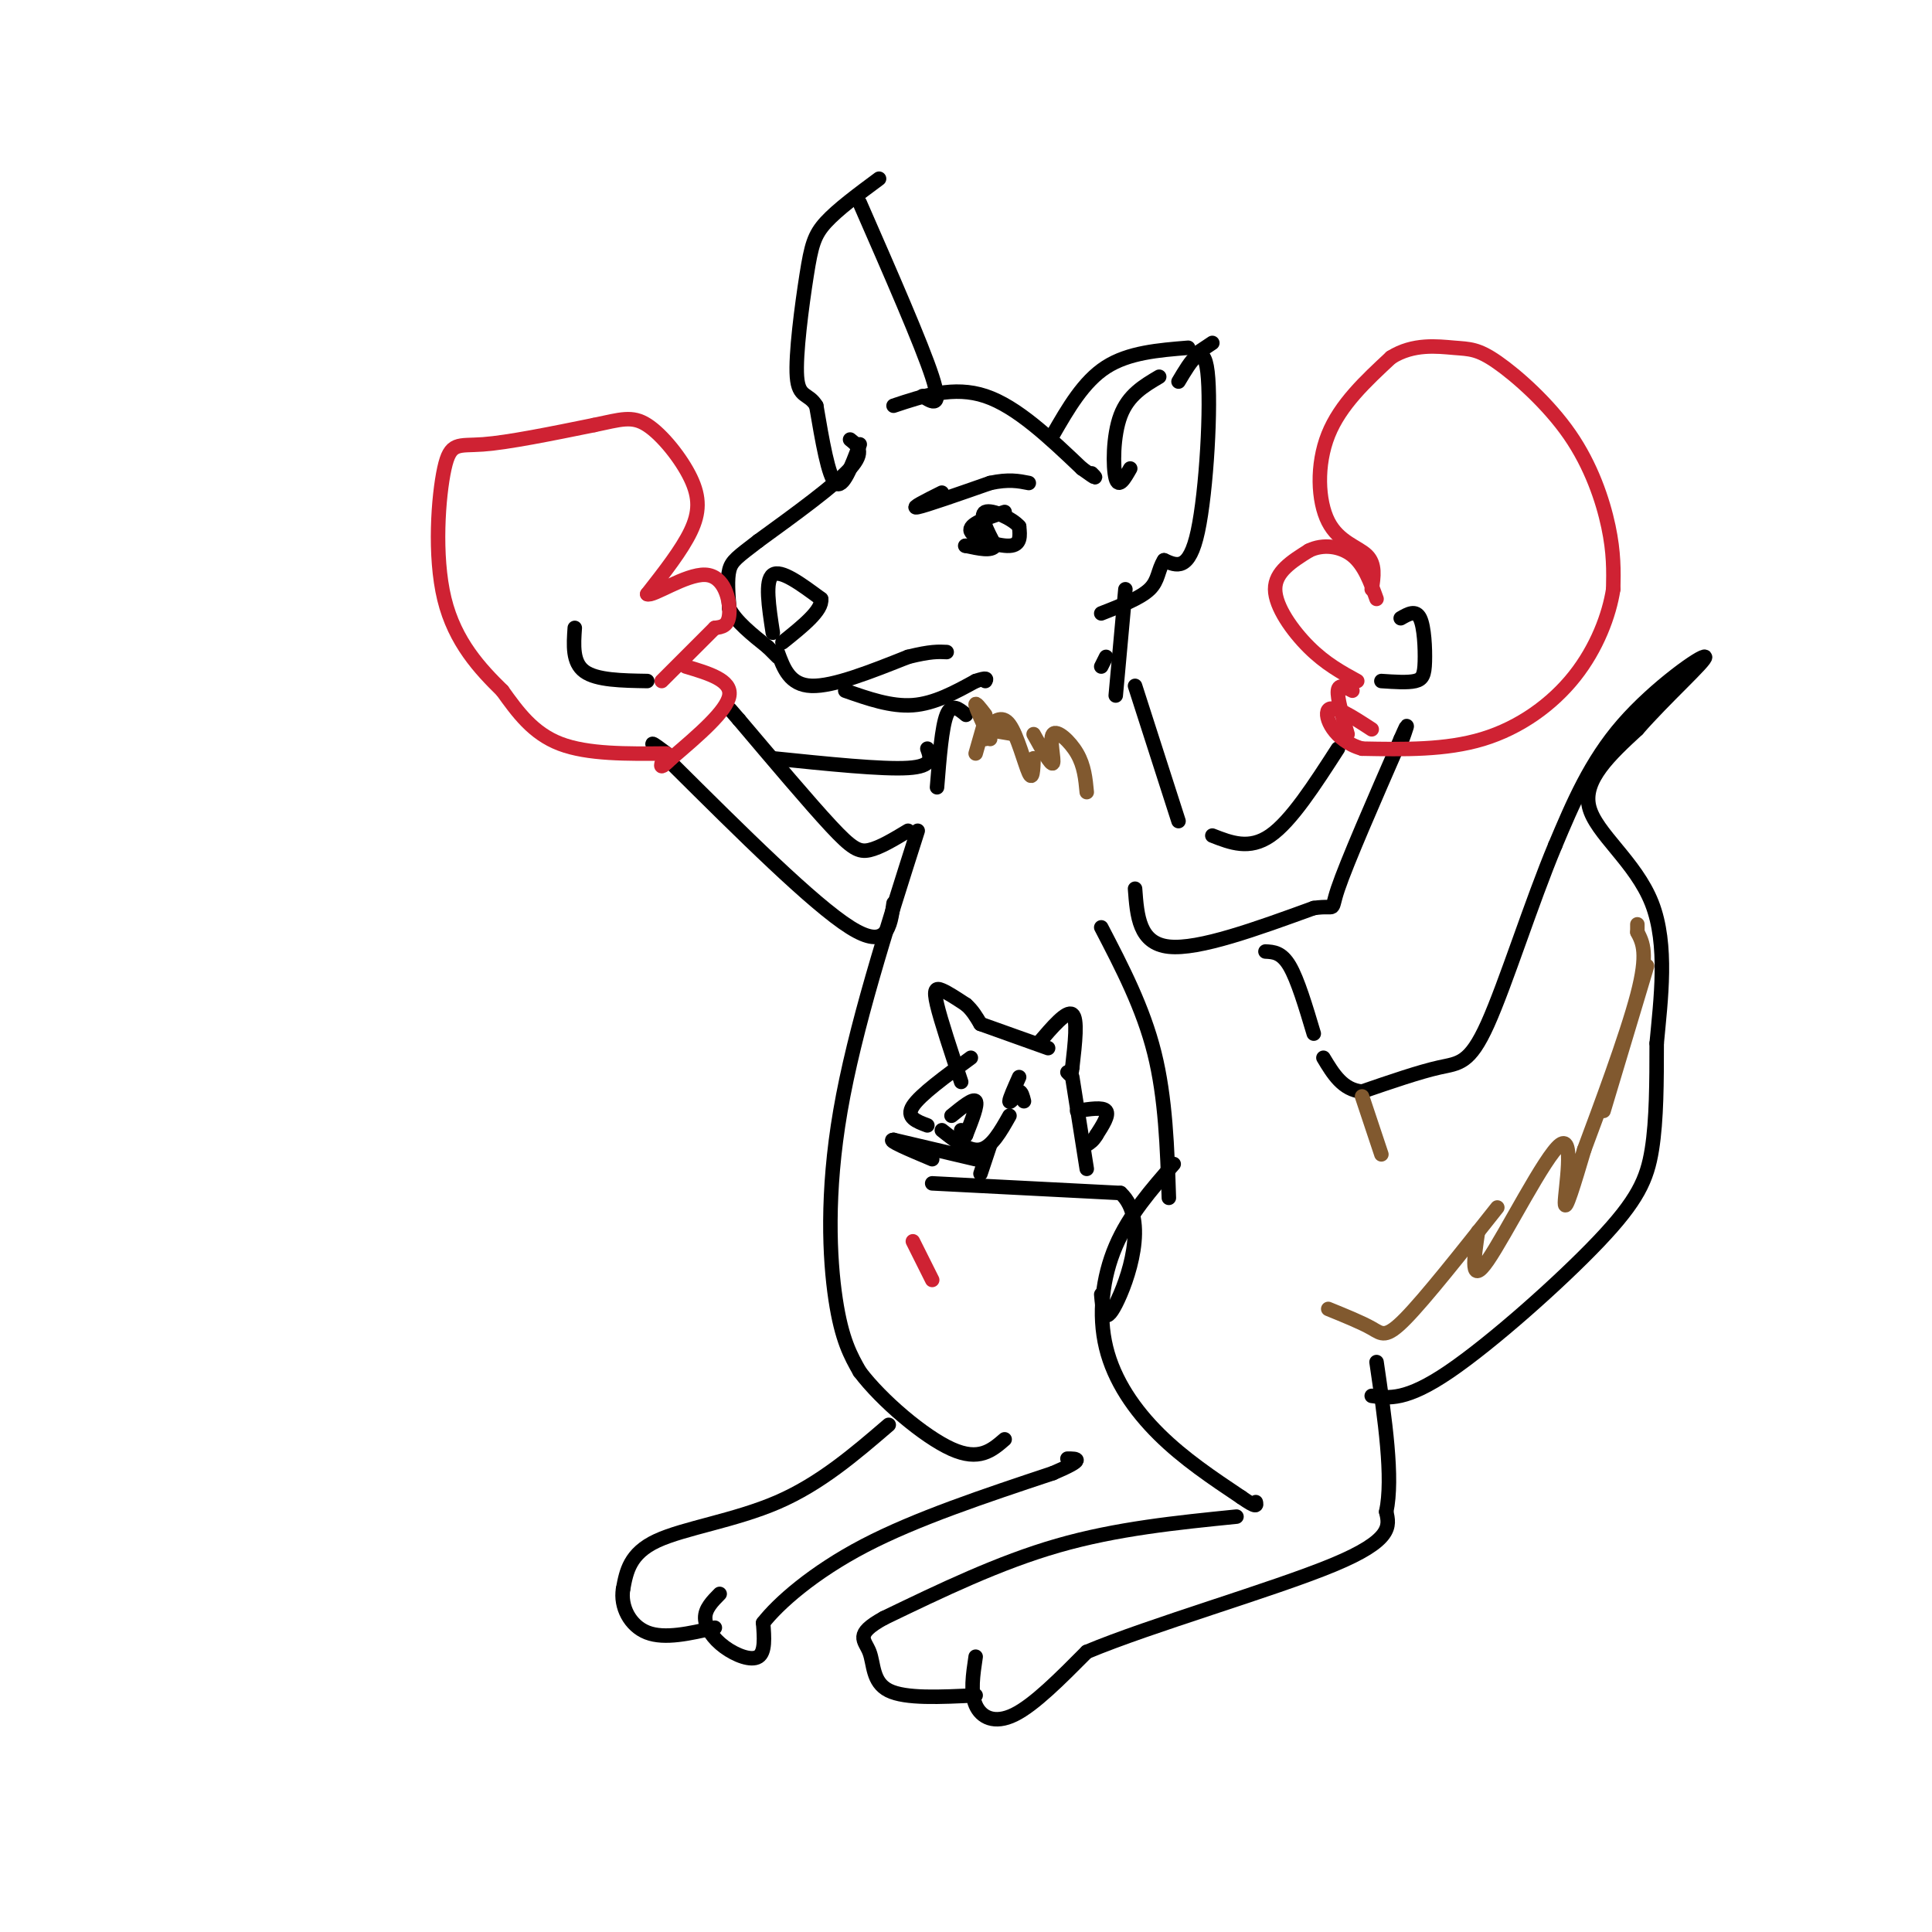 <svg viewBox='0 0 400 400' version='1.1' xmlns='http://www.w3.org/2000/svg' xmlns:xlink='http://www.w3.org/1999/xlink'><g fill='none' stroke='#000000' stroke-width='3' stroke-linecap='round' stroke-linejoin='round'><path d='M176,91c1.583,1.250 3.167,2.500 0,6c-3.167,3.500 -11.083,9.250 -19,15'/><path d='M157,112c-4.289,3.311 -5.511,4.089 -6,6c-0.489,1.911 -0.244,4.956 0,8'/><path d='M151,126c1.333,2.667 4.667,5.333 8,8'/><path d='M159,134c1.667,1.667 1.833,1.833 2,2'/><path d='M160,131c-0.833,-5.417 -1.667,-10.833 0,-12c1.667,-1.167 5.833,1.917 10,5'/><path d='M170,124c0.333,2.333 -3.833,5.667 -8,9'/><path d='M161,135c1.250,3.417 2.500,6.833 7,7c4.500,0.167 12.250,-2.917 20,-6'/><path d='M188,136c4.667,-1.167 6.333,-1.083 8,-1'/><path d='M178,92c-1.750,4.667 -3.500,9.333 -5,8c-1.500,-1.333 -2.750,-8.667 -4,-16'/><path d='M169,84c-1.617,-2.708 -3.660,-1.478 -4,-6c-0.340,-4.522 1.024,-14.794 2,-21c0.976,-6.206 1.565,-8.344 4,-11c2.435,-2.656 6.718,-5.828 11,-9'/><path d='M178,42c6.417,14.667 12.833,29.333 15,36c2.167,6.667 0.083,5.333 -2,4'/><path d='M185,84c6.250,-2.083 12.500,-4.167 19,-2c6.500,2.167 13.250,8.583 20,15'/><path d='M224,97c3.667,2.667 2.833,1.833 2,1'/><path d='M218,90c3.167,-5.500 6.333,-11.000 11,-14c4.667,-3.000 10.833,-3.500 17,-4'/><path d='M248,73c0.000,0.000 3.000,-2.000 3,-2'/><path d='M240,78c-3.200,1.889 -6.400,3.778 -8,8c-1.600,4.222 -1.600,10.778 -1,13c0.600,2.222 1.800,0.111 3,-2'/><path d='M244,79c2.600,-4.378 5.200,-8.756 6,-2c0.800,6.756 -0.200,24.644 -2,33c-1.800,8.356 -4.400,7.178 -7,6'/><path d='M241,116c-1.311,2.044 -1.089,4.156 -3,6c-1.911,1.844 -5.956,3.422 -10,5'/><path d='M233,122c0.000,0.000 -2.000,22.000 -2,22'/><path d='M229,136c0.000,0.000 -1.000,2.000 -1,2'/><path d='M175,143c4.750,1.667 9.500,3.333 14,3c4.500,-0.333 8.750,-2.667 13,-5'/><path d='M202,141c2.500,-0.833 2.250,-0.417 2,0'/><path d='M208,106c-3.800,1.267 -7.600,2.533 -7,4c0.600,1.467 5.600,3.133 8,3c2.400,-0.133 2.200,-2.067 2,-4'/><path d='M211,109c-1.333,-1.600 -5.667,-3.600 -7,-3c-1.333,0.600 0.333,3.800 2,7'/><path d='M206,113c-0.667,1.167 -3.333,0.583 -6,0'/><path d='M200,113c-0.667,0.000 0.667,0.000 2,0'/><path d='M195,102c-3.333,1.667 -6.667,3.333 -5,3c1.667,-0.333 8.333,-2.667 15,-5'/><path d='M205,100c3.833,-0.833 5.917,-0.417 8,0'/><path d='M200,148c-1.500,-1.250 -3.000,-2.500 -4,0c-1.000,2.500 -1.500,8.750 -2,15'/><path d='M192,155c0.667,1.833 1.333,3.667 -4,4c-5.333,0.333 -16.667,-0.833 -28,-2'/><path d='M190,172c-6.533,20.489 -13.067,40.978 -16,58c-2.933,17.022 -2.267,30.578 -1,39c1.267,8.422 3.133,11.711 5,15'/><path d='M178,284c4.511,5.978 13.289,13.422 19,16c5.711,2.578 8.356,0.289 11,-2'/><path d='M193,245c0.000,0.000 39.000,2.000 39,2'/><path d='M232,247c5.978,5.511 1.422,18.289 -1,23c-2.422,4.711 -2.711,1.356 -3,-2'/><path d='M235,142c0.000,0.000 9.000,28.000 9,28'/><path d='M235,184c0.417,5.667 0.833,11.333 7,12c6.167,0.667 18.083,-3.667 30,-8'/><path d='M272,188c5.200,-0.756 3.200,1.356 5,-4c1.800,-5.356 7.400,-18.178 13,-31'/><path d='M290,153c2.167,-5.000 1.083,-2.000 0,1'/><path d='M251,173c3.833,1.500 7.667,3.000 12,0c4.333,-3.000 9.167,-10.500 14,-18'/><path d='M185,187c-0.667,4.917 -1.333,9.833 -9,5c-7.667,-4.833 -22.333,-19.417 -37,-34'/><path d='M139,158c-6.333,-6.000 -3.667,-4.000 -1,-2'/><path d='M188,172c-2.911,1.756 -5.822,3.511 -8,4c-2.178,0.489 -3.622,-0.289 -8,-5c-4.378,-4.711 -11.689,-13.356 -19,-22'/><path d='M153,149c-3.167,-3.667 -1.583,-1.833 0,0'/><path d='M262,197c1.667,0.083 3.333,0.167 5,3c1.667,2.833 3.333,8.417 5,14'/><path d='M228,192c4.333,8.333 8.667,16.667 11,26c2.333,9.333 2.667,19.667 3,30'/><path d='M243,241c-4.619,5.268 -9.238,10.536 -12,17c-2.762,6.464 -3.667,14.125 -2,21c1.667,6.875 5.905,12.964 11,18c5.095,5.036 11.048,9.018 17,13'/><path d='M257,310c3.333,2.333 3.167,1.667 3,1'/><path d='M256,314c-12.417,1.250 -24.833,2.500 -37,6c-12.167,3.500 -24.083,9.250 -36,15'/><path d='M183,335c-6.274,3.440 -3.958,4.542 -3,7c0.958,2.458 0.560,6.274 4,8c3.440,1.726 10.720,1.363 18,1'/><path d='M202,343c-0.556,3.711 -1.111,7.422 0,10c1.111,2.578 3.889,4.022 8,2c4.111,-2.022 9.556,-7.511 15,-13'/><path d='M225,342c13.178,-5.533 38.622,-12.867 51,-18c12.378,-5.133 11.689,-8.067 11,-11'/><path d='M287,313c1.500,-7.000 -0.250,-19.000 -2,-31'/><path d='M284,289c3.577,0.506 7.155,1.012 16,-5c8.845,-6.012 22.958,-18.542 31,-27c8.042,-8.458 10.012,-12.845 11,-19c0.988,-6.155 0.994,-14.077 1,-22'/><path d='M343,216c0.821,-8.964 2.375,-20.375 -1,-29c-3.375,-8.625 -11.679,-14.464 -13,-20c-1.321,-5.536 4.339,-10.768 10,-16'/><path d='M339,151c5.560,-6.405 14.458,-14.417 14,-15c-0.458,-0.583 -10.274,6.262 -17,14c-6.726,7.738 -10.363,16.369 -14,25'/><path d='M322,175c-4.929,11.762 -10.250,28.667 -14,37c-3.750,8.333 -5.929,8.095 -10,9c-4.071,0.905 -10.036,2.952 -16,5'/><path d='M282,226c-4.000,-0.333 -6.000,-3.667 -8,-7'/><path d='M184,295c-7.089,6.089 -14.178,12.178 -23,16c-8.822,3.822 -19.378,5.378 -25,8c-5.622,2.622 -6.311,6.311 -7,10'/><path d='M129,329c-0.600,3.600 1.400,7.600 5,9c3.600,1.400 8.800,0.200 14,-1'/><path d='M149,330c-1.518,1.536 -3.036,3.071 -3,5c0.036,1.929 1.625,4.250 4,6c2.375,1.750 5.536,2.929 7,2c1.464,-0.929 1.232,-3.964 1,-7'/><path d='M158,336c3.089,-3.978 10.311,-10.422 21,-16c10.689,-5.578 24.844,-10.289 39,-15'/><path d='M218,305c7.000,-3.000 5.000,-3.000 3,-3'/></g>
<g fill='none' stroke='#cf2233' stroke-width='3' stroke-linecap='round' stroke-linejoin='round'><path d='M138,156c-8.167,0.083 -16.333,0.167 -22,-2c-5.667,-2.167 -8.833,-6.583 -12,-11'/><path d='M104,143c-4.520,-4.435 -9.820,-10.024 -12,-19c-2.180,-8.976 -1.241,-21.340 0,-27c1.241,-5.660 2.783,-4.617 8,-5c5.217,-0.383 14.108,-2.191 23,-4'/><path d='M123,88c5.533,-1.152 7.864,-2.030 11,0c3.136,2.030 7.075,6.970 9,11c1.925,4.030 1.836,7.152 0,11c-1.836,3.848 -5.418,8.424 -9,13'/><path d='M134,123c0.988,0.667 7.958,-4.167 12,-4c4.042,0.167 5.155,5.333 5,8c-0.155,2.667 -1.577,2.833 -3,3'/><path d='M148,130c-2.333,2.333 -6.667,6.667 -11,11'/><path d='M142,138c4.750,1.417 9.500,2.833 9,6c-0.500,3.167 -6.250,8.083 -12,13'/><path d='M139,157c-2.333,2.333 -2.167,1.667 -2,1'/><path d='M279,152c-1.083,-3.750 -2.167,-7.500 -2,-9c0.167,-1.500 1.583,-0.750 3,0'/><path d='M281,141c-3.289,-1.800 -6.578,-3.600 -10,-7c-3.422,-3.400 -6.978,-8.400 -7,-12c-0.022,-3.600 3.489,-5.800 7,-8'/><path d='M271,114c2.867,-1.422 6.533,-0.978 9,1c2.467,1.978 3.733,5.489 5,9'/><path d='M284,122c0.405,-2.607 0.810,-5.214 -1,-7c-1.810,-1.786 -5.833,-2.750 -8,-7c-2.167,-4.250 -2.476,-11.786 0,-18c2.476,-6.214 7.738,-11.107 13,-16'/><path d='M288,74c4.620,-2.937 9.669,-2.279 13,-2c3.331,0.279 4.944,0.178 9,3c4.056,2.822 10.553,8.568 15,15c4.447,6.432 6.842,13.552 8,19c1.158,5.448 1.079,9.224 1,13'/><path d='M334,122c-0.821,5.333 -3.375,12.167 -8,18c-4.625,5.833 -11.321,10.667 -19,13c-7.679,2.333 -16.339,2.167 -25,2'/><path d='M282,155c-5.844,-1.644 -7.956,-6.756 -7,-8c0.956,-1.244 4.978,1.378 9,4'/><path d='M189,257c0.000,0.000 4.000,8.000 4,8'/></g>
<g fill='none' stroke='#81592f' stroke-width='3' stroke-linecap='round' stroke-linejoin='round'><path d='M204,148c-1.083,-1.417 -2.167,-2.833 -2,-2c0.167,0.833 1.583,3.917 3,7'/><path d='M204,149c0.000,0.000 0.000,4.000 0,4'/><path d='M204,149c0.000,0.000 -2.000,7.000 -2,7'/><path d='M204,151c0.000,0.000 6.000,1.000 6,1'/><path d='M204,151c0.000,0.000 0.000,0.000 0,0'/><path d='M204,151c1.689,-1.600 3.378,-3.200 5,-1c1.622,2.200 3.178,8.200 4,10c0.822,1.800 0.911,-0.600 1,-3'/><path d='M214,152c1.827,3.286 3.655,6.571 4,6c0.345,-0.571 -0.792,-5.000 0,-6c0.792,-1.000 3.512,1.429 5,4c1.488,2.571 1.744,5.286 2,8'/><path d='M282,227c0.000,0.000 4.000,12.000 4,12'/><path d='M275,271c3.444,1.400 6.889,2.800 9,4c2.111,1.200 2.889,2.200 7,-2c4.111,-4.200 11.556,-13.600 19,-23'/><path d='M306,255c-0.845,5.673 -1.690,11.345 2,6c3.690,-5.345 11.917,-21.708 15,-24c3.083,-2.292 1.024,9.488 1,12c-0.024,2.512 1.988,-4.244 4,-11'/><path d='M328,238c3.067,-8.244 8.733,-23.356 11,-32c2.267,-8.644 1.133,-10.822 0,-13'/><path d='M339,193c0.000,-2.333 0.000,-1.667 0,-1'/><path d='M341,200c0.000,0.000 -9.000,30.000 -9,30'/></g>
<g fill='none' stroke='#000000' stroke-width='3' stroke-linecap='round' stroke-linejoin='round'><path d='M201,219c-5.250,3.833 -10.500,7.667 -12,10c-1.500,2.333 0.750,3.167 3,4'/><path d='M195,234c2.833,2.250 5.667,4.500 8,4c2.333,-0.500 4.167,-3.750 6,-7'/><path d='M199,224c-2.111,-6.356 -4.222,-12.711 -5,-16c-0.778,-3.289 -0.222,-3.511 1,-3c1.222,0.511 3.111,1.756 5,3'/><path d='M200,208c1.333,1.167 2.167,2.583 3,4'/><path d='M203,212c0.000,0.000 14.000,5.000 14,5'/><path d='M215,216c2.917,-3.417 5.833,-6.833 7,-6c1.167,0.833 0.583,5.917 0,11'/><path d='M222,221c-0.167,2.000 -0.583,1.500 -1,1'/><path d='M222,223c0.000,0.000 3.000,19.000 3,19'/><path d='M197,231c2.250,-1.833 4.500,-3.667 5,-3c0.500,0.667 -0.750,3.833 -2,7'/><path d='M200,235c-0.500,1.000 -0.750,0.000 -1,-1'/><path d='M211,223c-1.000,2.250 -2.000,4.500 -2,5c0.000,0.500 1.000,-0.750 2,-2'/><path d='M211,226c0.500,0.000 0.750,1.000 1,2'/><path d='M205,237c0.000,0.000 -2.000,6.000 -2,6'/><path d='M202,240c0.000,0.000 -17.000,-4.000 -17,-4'/><path d='M185,236c-1.500,0.000 3.250,2.000 8,4'/><path d='M223,230c2.667,-0.417 5.333,-0.833 6,0c0.667,0.833 -0.667,2.917 -2,5'/><path d='M227,235c-0.667,1.167 -1.333,1.583 -2,2'/><path d='M119,130c-0.250,3.583 -0.500,7.167 2,9c2.500,1.833 7.750,1.917 13,2'/><path d='M286,141c2.726,0.185 5.452,0.369 7,0c1.548,-0.369 1.917,-1.292 2,-4c0.083,-2.708 -0.119,-7.202 -1,-9c-0.881,-1.798 -2.440,-0.899 -4,0'/></g>
</svg>